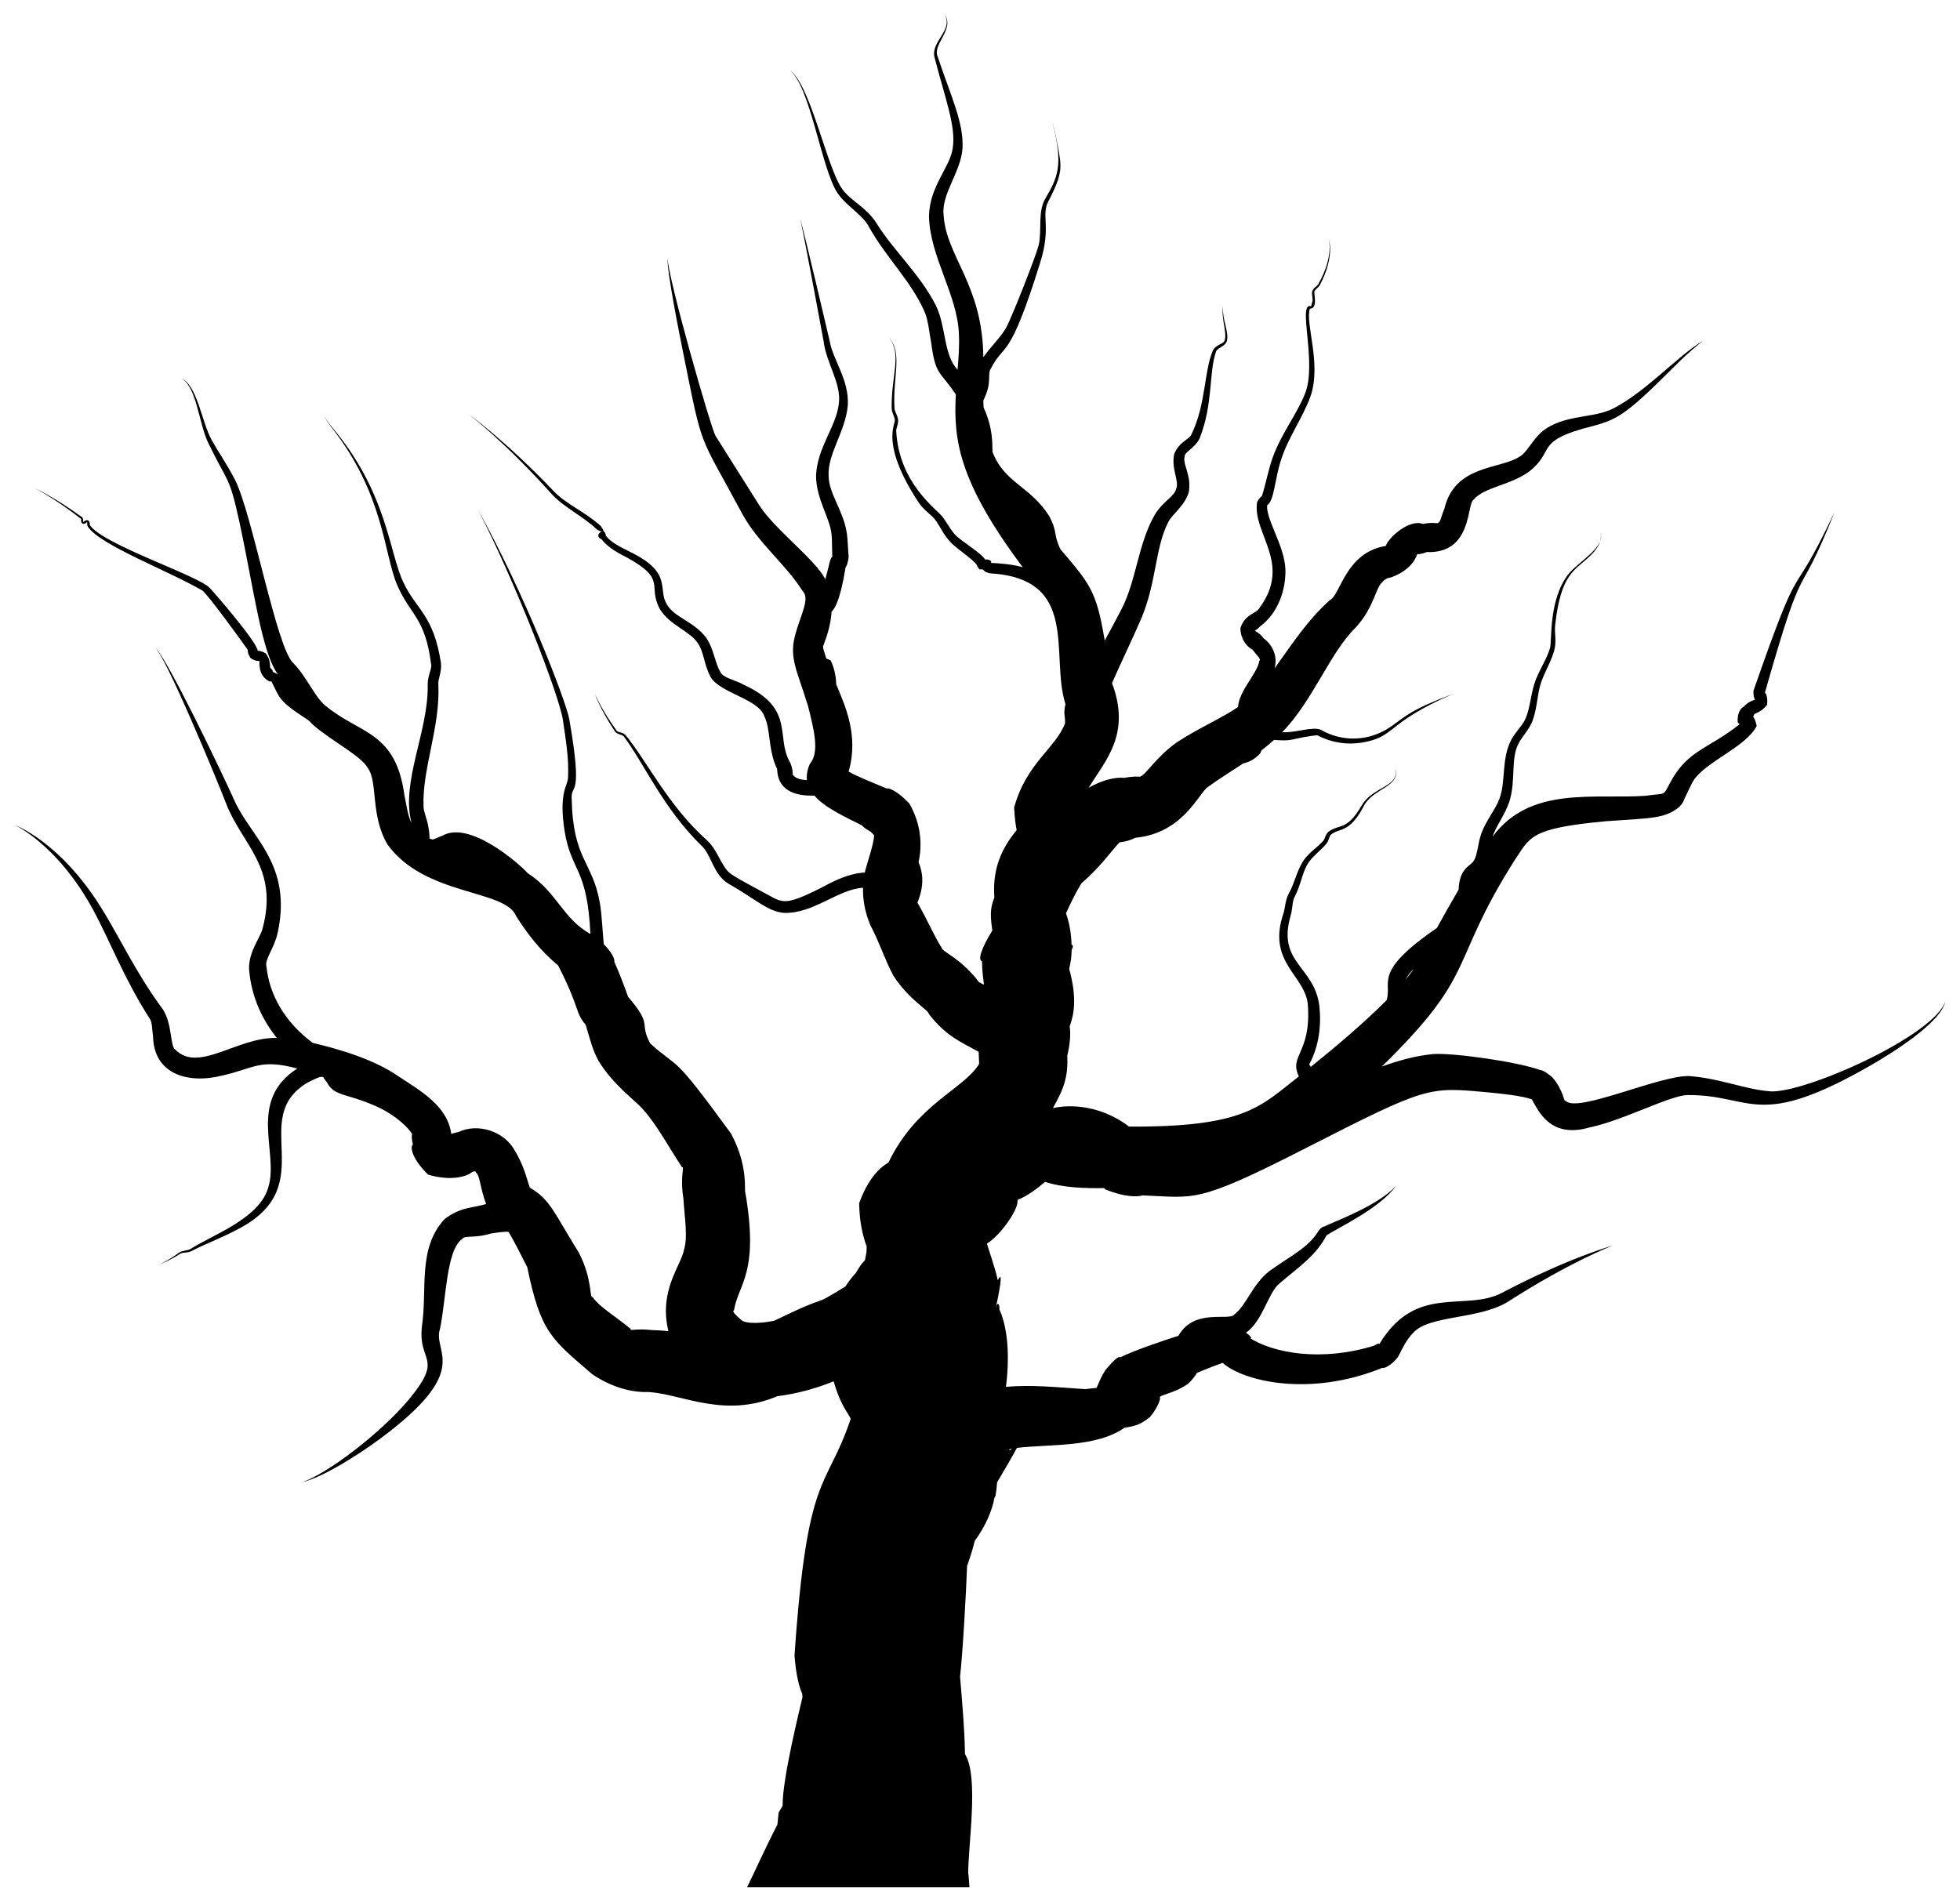<?xml version="1.0" encoding="UTF-8"?>
<svg enable-background="new 0 0 1674.208 1624.161" version="1.1" viewBox="0 0 1674.2 1624.2" xml:space="preserve" xmlns="http://www.w3.org/2000/svg">

	
		<path d="m1511.5 932.22c-20.345-1.432-41.934-10.957-68.452-12.951-24.504-1.11-96.079 31.961-105.64 21.151-1.885 1.326-1.354-8.477-11.425-20.068-4.999-4.423-8.772-6.235-10.371-6.242-19.567-7.145-74.821-14.956-91.79-13.63-15.577 1.561-29.966 5.763-43.486 10.643 82.677-80.841 56.588-85.812 112.53-174.83 14.178-20.896 12.505-28.711 79.484-34.782 38.635-2.719 49.969-2.137 62.207-12.304 2.725-3.03 3.756-5.077 3.752-5.684 1.359-2.727 6.803-14.775 8.195-16.675 10.482-16.263 44.74-28.575 54.016-46.654-0.7-3.726-1.781-6.374-3.02-8.034 0.305-0.527 0.621-1.013 0.884-1.724-0.394-0.964 5.957-1.52 10.994-8.382 0.821-6.541-0.928-9.718-1.853-10.237 35.471-124.98 26.276-70.675 59.451-154.27-40.166 85.094-25.367 26.746-69.177 152.46-0.249 3.763 0.473 6.333 1.252 7.786-1.86 0.556-5.598 1.604-9.6 5.912-2.197 0.864-5.777 5.133-5.146 13.395 0.56 0.662 1.056 1.083 1.584 1.625-27.261 21.676-44.622 21.76-59.777 50.821-6.051 11.222-2.935 7.554-20.251 10.263-43.197 3.119-98.966-8.879-130.95 35.021 2.943-9.263 10.299-18.184 14.191-29.582 6.055-18.464 0.884-37.255 8.225-50.463 3.126-5.973 8.924-11.562 11.868-19.341 4.137-11.686 3.867-23.341 7.381-33.05 3.331-9.33 8.848-18.097 11.272-27.774 1.725-7.387-0.145-14.197 0.492-20.171 4.948-45.306 16.843-46.71 30.359-60.023 11.781-11.459 8.292-19.487 8.292-19.487 4.709 12.505-19.072 25.079-27.303 35.575-17.227 22.186-13.801 56.762-15.714 63.077-2.458 8.791-8.169 17.06-12.127 27.009-4.217 10.741-4.421 22.622-8.488 32.637-2.247 5.951-8.02 10.918-12.175 18.165-8.957 16.389-4.796 36.276-10.386 50.921-3.487 9.565-11.561 18.377-15.747 30.53-2.958 8.815-2.842 17.241-6.223 22.515-2.587 4.586-12.293 5.902-12.914 24.614-6.395 10.914-12.476 21.837-18.541 32.765-55.637 38.159-37.882 46.224-42.987 61.691-19.251 19.414-43.401 39.766-64.75 56.953-1.115-1.865-1.856-2.913-0.938-2.832 7.976-15.265 10.059-32.745 8.265-49.277-4.321-34.197-36.286-36.36-24.531-77.122 1.884-6.33 1.216-12.13 3.431-15.994 5.653-10.779 6.61-22.204 12.39-30.029 4.001-5.636 10.196-9.847 14.797-15.492 2.482-3.172 2.275-6.657 3.913-7.663 6.954-5.928 15.654-0.789 27.893-24.28 7.922-15.618 31.784-16.237 27.016-32.487 3.915 16.303-18.91 15.268-28.582 31.625-12.996 22.347-19.026 15.755-28.349 22.556-3.002 2.613-3.212 6.419-4.667 7.915-4.342 4.956-10.638 8.86-15.601 15.134-6.867 8.973-8.563 20.838-13.859 29.941-3.161 5.896-2.944 12.239-4.511 16.839-14.697 43.077 20.136 53.156 20.959 79.878 2.347 39.873-16.432 41.583-7.817 59.44-32.834 25.585-45.677 43.411-145.06 42.874-18.745-14.498-43.415-20.405-64.985-15.862 9.914-17.504 12.883-27.009 12.288-44.823 2.569-10.944 2.895-19.33 2.011-24.914 3.641-10.093 6.508-23.989-0.413-49.091 1.628-7.764 1.93-9.461 2.06-16.069 1.426-2.862 1.436-4.476-0.066-4.536-0.274-11.317-2.334-20.274-4.744-26.914 8.39-18.435 13.31-25.749 13.31-25.749 15.311-13.111 24.419-26.136 32.353-34.827 4.891-0.694 8.619-1.441 13.644-3.953 41.172-3.934 54.445-38.873 61.931-43.389 8.98-6.664 19.473-12.983 30.292-20.192 4.389-0.832 9.571-3.221 14.479-8.641 0.337-0.78 0.604-1.554 0.87-2.328 3.642-2.81 7.256-5.794 10.827-9.018 14.258 0.904 12.54 0.074 25.158-2.329 0.805-0.153 11.797-2.146 12.255-1.467 12.097 6.36 25.621 8.033 37.453 6.098 29.43-4.829 19.973-16.414 77.738-41.507-35.1 13.098-39.49 18.396-52.171 27.4-19.083 13.516-42.345 13.599-60.356 3.17-6.963-3.172-21.861 2.719-33.101 2.023 26.141-26.678 40.821-68.031 62.734-89.389 15.89-17.227 16.866-33.99 22.85-38.798 1.518-2.266 4.264-3.64 7.471-4.088 14.066-5.102 20.39-13.652 22.279-19.835 1.687 0.124 4.524-0.259 8.058-1.803 39.205 1.625 34.132-41.194 40.035-44.68 9.127-10.891 30.875-12.034 47.67-24.156 21.538-17.208 5.729-24.849 44.914-36.315 29.277-7.769 32.8-7.084 79.724-54.078 14.141-14.172 23.792-21.194 23.792-21.194-20.698 11.843-47.656 42.543-75.97 57.395-17.283 9.314-43.029 4.956-61.608 20.162-8.916 7.845-13.083 18.323-19.465 21.543-16.751 10.812-55.049 6.753-63.889 44.175-2.715 6.522-3.434 11.875-5.468 12.139 0.804 1.113-4.38-0.882-12.817 1.014-11.028-4.367-28.893 10.578-31.852 18.796-34.158 5.481-38.522 41.378-47.525 46.116-19.968 17.704-33.69 39.584-47.444 58.477 2.938-10.214-1.733-20.119-9.34-25.683-3.821-5.423-9.199-6.881-7.025-6.308-0.933-0.099 1.474-1.068 4.076-3.898 15.487-11.712 21.975-31.114 21.562-48.632-0.74-20.301-16.928-43.109-15.573-54.856 6.157-4.075 6.3-22.162 12.062-39.46 6.153-18.789 18.414-35.441 24.959-53.649 9.625-27.902-4.81-62.387-0.522-74.858 7.019 0.17 3.234-12.811 3.807-14.467 0.425-2.014 3.314-3.183 4.675-5.674 13.261-24.955 7.533-39.835 7.533-39.835s4.9 14.943-8.878 39.094c-1.01 1.812-3.901 2.852-5.065 5.871-0.941 3.184 0.699 6.338 0.138 8.717-0.855 2.205-1.103 5.695-1.636 4.135-11.295-2.61 5.869 49.248-4.919 75.177-6.79 17.063-19.526 32.995-27.033 53.044-4.19 11.355-6.131 23.223-9.666 34.134-0.736 0.36-2.287 1.783-4.029 4.904-4.403 26.97 29.987 52.028 2.274 90.22-3.923 6.337-12.5 5.131-16.595 17.674 0.274 10.894 6.839 16.591 10.359 18.368 3.573 4.792 7.62 8.052 5.874 9.384-1.71 11.101-17.254 25.171-18.284 39.652-14.101 9.596-32.794 17.446-52.077 29.995-18.647 13.296-26.126 27.529-31.342 29.262 1.268 0.654-4.003-0.714-13.779 1.217-6.6-0.716-17.308 1.099-30.276 8.367 13.981-23.185 36.359-45.359 19.88-89.349 8.415-19.238 17.755-38.27 25.003-55.214 13.066-30.821 11.737-60.539 23.03-82.29 3.139-6.694 13.594-13.215 17.46-25.315 2.766-14.318-5.347-23.875-3.473-30.563-0.406-4.11 8.89-7.202 12.87-15.853 11.629-29.498 7.682-55.633 13.816-73.562 0.705-3.532 7.669-4.472 9.329-9.207 2.095-7.847-3.728-17.272-3.505-30.411-1.082 12.703 3.981 23.504 1.61 29.812-0.856 3.229-7.336 3.016-10.145 8.777-7.518 18.176-5.747 45.96-18.208 71.477-1.634 4.173-10.749 6.307-14.686 16.809-2.731 12.364 4.678 23.53 1.637 29.669-1.403 6.46-11.405 10.704-18.191 22.035-14.386 24.882-15.782 56.403-28.461 80.724-4.216 8.288-9.171 17.394-14.312 26.833-7.081-42.515-12.406-48.085-37.768-77.969-6.382-12.738-2.103-14.267-9.717-28.501-16.347-25.792-38.172-28.012-48.391-54.796-0.347-6.187 0.962-19.06-7.587-37.917-0.109-1.906-0.187-3.829-0.243-5.759 1.14-2.631 2.55-5.595 3.653-9.436 2.312-8.123 0.44-14.609 2.554-17.596 11.98-23.632 15.594-4.72 42.428-91.132 9.74-31.083 0.331-40.005 7.073-52.458 12.753-24.387 11.005-29.745 7.998-46.5-2.403-13.552-4.836-21.116-4.836-21.116 10.087 37.761 4.273 48.012-6.133 65.979-6.245 11.175-2.672 26.074-5.28 38.642-1.72 8.323-23.796 64.205-28.126 71.516-4.831 8.391-12.756 15.639-19.305 24.947-0.689-62.36-31.744-85.866-33.9-121.16-2.305-18.047 14.502-36.573 16.086-56.992 1.268-22.16-9.769-44.275-21.365-79.095-4.064-10.452 15.161-23.447 5.866-35.834 8.291 13.413-11.62 23.184-8.462 36.595 9.115 35.448 18.421 58.969 15.678 77.52-2.071 16.572-19.664 32.296-20.337 58.274 0.576 34.564 24.558 67.703 25.562 101.24 0.495 9.555-0.273 19.646-1.138 30.17-12.259-13.003-9.467-36.393-18.656-55.186-13.865-27.088-36.613-47.165-50.797-70.322-8.302-13.158-21.96-18.932-28.934-28.67-13.352-18.155-27.439-90.728-45.115-101.66 17.433 12.433 27.012 83.488 40.793 104.66 7.706 11.546 21.356 18.257 27.115 29.265 13.84 25.001 35.817 46.313 47.022 71.5 3.577 7.654 4.117 17.399 6.026 27.292 3.758 28.355 7.163 23.499 21.049 44.2-2.097 38.913 2.499 74.571 57.218 147.69-8.306-2.686-20.994-3.522-26.899-3.739-0.106-0.084-0.212-0.155-0.409-0.245 1.304-0.833-0.793-3.066-4.927-2.706-2.297-4.439-17.72-14.223-23.395-19.104-4.906-4.035-8.246-10.869-12.661-16.967-5.175-7.034-37.229-28.526-39.836-73.371-0.261-2.65 1.879-5.921 1.596-9.836-0.493-4.165-2.994-7.048-3.084-9.889-1.574-27.307 7.237-46.973-4.758-60.418 11.439 14.237 1.866 32.062 2.352 60.5 0.158 3.892 2.575 7.066 2.689 10.037 0.412 3.962-12.375 20.887 20.683 70.83 4.589 6.719 11.613 10.51 14.978 15.849 3.708 5.678 7.076 12.989 13.12 18.758 7.039 6.529 15.074 11.319 20.814 17.533 0.31 0.848 1.038 2.295 2.664 4.535 0.871 0.052 1.412 0.011 2.085 3e-3 0.263 0.087 0.667 0.163 1.217 0.213 0.293 0.984 2.058 2.34 5.51 3.119 77.649 4.461 51.343 69.696 64.688 111.77-2.07 8.499 0.021 10.516-0.372 16.39-7.889 21.171-33.151 33.98-43.501 72.09 0.521 9.091 1.426 15.431 2.189 19.2-16.372 19.626-20.384 38.018-19.05 57.565-2.366 6.448-4.354 11.439-1.722 28.095-9.938 16.166-12.399 25.432-8.831 26.24 0.098 8.405 0.879 13.784 1.724 20.043-3.24-1.47-5.254-2.454-5.327-3.535-15.591-19.712-30.347-24.354-30.869-28.008-6.495-9.928-12.009-23.735-20.695-38.464 5.664-14.031 5.106-24.562 0.986-34.682 3.261-14.618 2.164-32.64-7.929-50.077-9.843-10.441-17.23-13.506-19.295-12.784-7.107-3.037-25.455-10.252-32.536-14.456 8.989-31.001-3.243-56.73-10.571-74.511-0.186-5.285-1.059-12.888-4.805-20.543-1.177-0.461-2.408-0.992-3.677-1.567-1.675-5.828-3.56-9.772-2.414-11.331 3.158-8.107 6.281-18.036 6.921-28.614 6.461-6.077 10.303-27.792 11.986-38.063 0.143 0.213 2.031-2.63 2.597-9.088-0.65-5.894-0.57-12.611-1.552-19.916-2.868-19.311-15.561-33.978-15.567-49.069-1.066-18.661 14.492-37.86 16.397-60.314 1.212-21.919-12.835-38.557-15.589-55.231-0.128-0.766-21.135-90.343-25.107-104.18 3.179 13.554 19.993 104.48 20.039 104.89 2.226 18.63 15.586 36.318 12.909 53.755-2.196 19.053-18.479 37.055-19.386 61.121 0.125 20.229 12.207 36.215 13.293 50.564 0.549 5.686 0.254 11.907 0.6 18.521-2.03 1.186-2.67 7.595-5.966 19.328-8.496-17.041-43.944-43.141-56.702-63.709-1.428-2.267-38.751-61.493-36.873-58.513-3.598-4.717-41.099-135.83-41.168-152.45-0.799 11.072 10.605 67.59 12.918 79.087 17.755 88.241 12.66 68.266 51.104 140.04 13.636 24.766 37.211 43.075 51.141 65.304 7.089 6.784-1.87 20.802-6.416 38.827-4.814 18.834 1.766 28.937 11.199 59.557 4.827 19.418 10.298 39.46 1.595 49.499-2.169 4.932-2.986 9.624-2.511 13.872-4.852-0.165-9.37-1.226-11.733-4.244-0.993 0.963 0.662-4.14-2.888-11.337-12.242-21.05 4.843-45.479-38.977-65.69-8.575-4.807-17.936-5.823-20.339-11.149-4.699-7.506-5.283-19.109-12.071-29.109-10.286-13.934-27.359-17.454-33.467-28.386-8.518-13.035 5.524-26.964-31.374-44.954-8.203-4.193-16.022-7.641-20.962-13.938 0.077-1.639-0.946-3.368-1.622-3.445-0.769-2.093-1.903-3.549-2.657-4.832-13.651-12.28-29.733-18.687-40.024-29.557-40.695-42.753-71.861-65.284-72.685-65.879 0.811 0.625 31.659 24.482 70.521 67.873 10.562 11.709 26.769 18.881 39.177 30.798 1.624 0.882 3.325 1.328 4.151 1.952 0.166 0.126-0.377-0.038-0.745-0.298-4.029 2.05-2.606 5.752 0.11 6.321 5.805 7.476 14.147 11.72 22.175 15.94 34.152 18.781 16.976 23.659 27.69 43.651 8.564 14.281 25.958 18.824 32.699 29.578 5.026 7.127 5.072 18.365 10.938 29.016 8.935 13.656 40.015 18.177 45.602 32.825 5.767 11.908 3.147 28.865 10.86 44.992 1 1.326-2.628 24.126 32.042 23.121 7.956 9.863 27.821 19.087 40.196 25.229 5.667 5.513 6.747 3.611 10.803 8.808-0.396 8.097-6.631 25.221-7.978 31.663-13.692 0.849-25.568 6.74-36.424 12.654-35.214 17.647-33.234 12.881-52.876 2.868-30.028-16.317-26.961-14.375-34.011-26.102-3.057-5.576-6.022-11.877-11.406-16.858-32.788-29.055-51.018-67.089-69.462-89.751-2.67-2.976-6.72-2.172-7.911-4.128-13.233-18.393-18.596-31.454-18.596-31.454s4.049 12.29 17.322 32.329c2.101 2.82 6.433 2.407 7.673 4.442 17.356 23.225 33.63 61.475 66.498 93.385 7.991 7.456 9.822 24.131 22.265 31.859 25.55 14.747 33.901 23.994 47.906 25.256 25.023 0.852 46.183-20.266 67.489-21.47-0.239 9.904 1.511 20.872 6.486 32.432 7.494 13.983 12 28.777 19.493 42.761 14.015 21.324 29.505 28.621 30.378 32.781 14.822 19.175 27.951 24.057 42.425 32.169 0.331 9.541 0.24 5.995 0.422 10.338-13.254 21.787-53.437 34.216-77.507 84.348-9.622 5.3-18.47 16.771-24.975 34.554 0.154 14.275 2.529 26.62 6.381 37.018-0.174 7.782 0.057 2.651-1.423 11.743-1.674 1.65-4.593 5.046-7.756 10.878-2.693 2.835-5.808 6.69-8.987 11.64-34.061 20.769-6.031 2.766-60.631 29.126-6.339 1.65-25.066 3.914-28.943-1.156-3.681-3.006-7.763-7.315-5.606-7.47 3.735-23.303 21.915-31.322 9.46-102.37 0.024-7.459 0.373-25.728-11.904-48.714-51.579-70.808-42.889-53.615-69.035-76.983-10.013-18.608 2.834-14.514-18.891-39.898-3.86-10.544-7.41-20.166-11.806-29.828 0.582-2.266-1.974-8.036-9.016-15.163-1.324-13.48-1.442-24.069-3.457-35.866-6.285-35.01-22.952-36.596-23.938-88.295-0.905-13.811 10.105 1.677-2.05-67.987-2.669-15.172-38.307-107.65-77.667-178.4 31.378 60.688 69.304 158.46 72.24 179.27 2.255 15.692 5.254 32.67 4.34 48.872-0.231 7.654-8.202 12.235-2.845 46.23 5.689 34.452 19.34 30.654 21.968 87.466-23.683-13.105-28.598-35.899-53.487-51.885-7.92-8.76-50.058-45.566-73.141-31.958-4.77 1.529-7.789 3.769-8.776 2.905-0.603-0.07-1.255-0.232-1.952-0.447-0.115-2.673-0.228-5.801-0.956-9.324-1.105-7.928-4.281-13.703-4.222-18.239-1.278-32.398 14.455-67.692 12.631-104.53-0.449-4.068 3.081-10.145 2.227-18.142-6.288-41.012-21.15-45.471-32.145-68.868-12.085-25.313-13.816-77.17-61.38-133.05-4.474-5.242-5.886-9.017-5.886-9.017s1.172 3.679 5.578 9.266c45.355 57.407 44.946 108.26 56.444 135.17 11.283 25.976 23.85 27.425 29.017 67.682 0.816 3.847-2.933 9.309-2.936 17.294 0.933 39.686-23.115 82.974-13.817 118.31-2.981-5.507-4.057-13.972-5.968-23.158-7.372-54.608-36.795-52.487-65.816-75.656-10.677-7.549-16.436-24.503-29.165-37.765-14.392-12.663-35.108-127.94-49.922-156.78-6.704-12.942-14.102-23.541-19.643-33.437-8.736-15.458-12.155-46.475-26.034-53.165 13.184 7.902 14.842 38.426 22.728 54.883 17.446 36.208 17.888 26.936 27.119 69.285 11.859 55.16 18.753 110.67 32.688 128.95-1.223-0.68-2.841-1.583-4.985-2.529 0.251-0.024 0.52-0.066 0.816-0.152-0.208-0.321-0.804-1.483-2.195-2.831-1.096 0.112 0.924-5.933-4.129-12.446-3.44-2.231-5.892-2.403-6.927-2.304 0.121-6.678-36.501-49.093-40.863-53.593-9.01-10.332-90.54-36.814-102.34-53.548-0.424-0.335 0.325-2.622-1.571-4.286-2.875-0.702-4.005 1.997-4.06 1.244-0.723 0.374 0.614-2.09-1.111-3.896-24.162-17.572-39.744-24.425-40.371-24.699 0.598 0.295 16.671 8.296 39.385 26.013 0.661-2e-3 -0.787 2.285 1.223 4.16 2.637 0.737 4.074-1.915 3.987-1.088 0.633-0.265-0.503 1.654 0.763 3.769 10.627 15.733 66.746 36.652 97.508 54.299 3.356 1.379 35.251 45.232 39.046 50.931-0.193 0.288-0.319 2.945 2.363 6.934 4.198 2.818 7.266 2.53 7.401 2.404 0.754 1-1.905 12.135 8.824 17.605 0.583-0.022 1.087-0.093 1.564-0.192 9e-3 0.062 6e-3 0.111 7e-3 0.175 6.983 12.832 4.433 15.587 29.865 31.969 4.106 2.748 1.867 1.468 5.531 4.91 15.575 13.719 41.179 26.545 46.919 36.991 8.849 12.008 1.985 40.513 16.981 65.567 32.151 44.173 100.52 37.848 109.82 61.1 9.096 14.307 20.306 29.308 35.724 41.913 19.14 37.286 14.168 39.784 23.616 50.846 4.496 14.996 5.696 20.793 10.847 30.655 13.329 21.525 30.438 32.76 38.685 42.203 11.491 13.012 20.668 30.4 32.856 48.961 2.279-1.879-1.98 8.058 1.033 26.073 1.218 18.343 3.809 33.327 0.676 43.649-2.212 13.954-21.945 34.703-13.456 70.141-4.687-0.467-9.496-0.845-14.569-0.958-12.246-1.44-19.326 1.045-17.527-0.861-14.201-11.778-26.95-18.832-32.599-27.371-2.92 1.525 0.118-14.98-11.868-38.018-20.62-32.888-24.125-45.279-41.758-55.342-2.544-6.798-4.97-19.545-14.158-33.753-8.233-13.599-29.546-22.016-46.994-13.752-2.358 0.373-4.294 0.966-5.98 1.606-3.234-24.232-26.837-37.153-45.539-49.522-19.947-13.815-49.175-22.79-72.829-28.261-24.496-18.341-37.03-41.65-39.478-65.03-1.863-6.429 6.565-15.33 9.583-29.208 12.682-58.508-22.909-81.197-37.122-113.12-8.324-18.756-58.939-125.07-67.87-130.44 8.947 6.227 52.922 112.53 60.924 133.31 13.722 35.513 45.231 54.683 31.05 107.11-2.409 8.575-11.437 18.739-11.492 33.624 1.738 25.514 12.553 45.543 23.769 59.526-33.358-1.028-66.76 30.117-86.605 10.059-4.718-2.474-2.473-21.817-10.82-34.61-22.594-30.37-37.278-62.267-52.905-87.175-35.481-56.673-73.679-70.239-73.679-70.239s36.931 16.463 67.727 73.693c13.695 25.482 26.004 57.923 47.536 91.531 2.376 3.038 1.993 8.558 3.005 15.555 0.691 31.409 28.687 41.05 59.657 33.174 26.896-6.125 31.482-14.443 63.533-5.889-42.695 27.579-15.877 70.938-24.525 100.72-6.922 26.939-46.254 40.616-66.409 53.266-2.698 1.817-7.037 1.216-9.931 3.257-9.939 7.344-16.567 9.82-16.567 9.82s6.826-1.987 17.322-8.731c2.367-1.586 6.265-0.533 10.204-2.577 10.896-5.855 25.635-11.008 41.225-19.555 69.022-37.317 6.149-93.846 57.672-124.3 6.391-2.921 10.824-5.86 13.4-4.389-0.02-0.059-0.025-0.069-0.039-0.109 0.205 0.52 1.054 2.374 2.945 4.313 6.327 12.33 16.545 9.176 41.903 20.465 16.72 7.443 27.886 18.501 30.93 23.882-0.352 0.575-0.679 3.631 0.608 8.826-2.661 2.52-0.377 12.636 12.946 25.726 20.167 6.057 33.936 1.347 37.858-2.347 1.173-0.177 1.834-0.355 2.475-0.515 0.089 0.428 0.505 1.099 1.301 1.842 2.886 3.311 3.017 12.971 7.986 26.134-9.973 3.339-21.716 2.161-35.577 13.016-22.923 24.959-14.614 58.884-19.187 91.072-3.807 31.986 19.095 25.975-10.85 62.512-25.414 30.32-70.651 64.066-91.544 71.136 18.753-4.522 49.732-24.747 65.784-36.583 80.795-59.52 45.48-74.092 51.903-94.249 5.361-24.273 5.27-68.124 19.324-77.174 1.371-3.074 10.774-0.301 23.965-4.438 5.764-0.884 11.302-1.819 15.348-1.477 5.426 9.07 10.4 19.322 15.973 30.172 11.549 56.08 20.75 61.461 55.739 91.627 19.479 13.01 37.278 15.54 48.154 15.019 28.703 1.984 64.694 22.684 109.76 3.573 17.689-2.184 33.789-6.952 48.1-12.713 6.041 21.465 12.558 26.904 14.537 32.09-20.79 61.891-37.096 42.607-47.999 202.18 1.284 16.618 4.071 27.369 6.575 32.592 0.08 0.986 0.158 2.085 0.243 2.992-2.042 8.796-17.365 70.271-16.964 92.747-1.146 1.947-2.166 3.613-3.421 5.809-0.444 3.796-0.762 7.121-1.037 10.281-11.31 21.894-19.054 39.711-25.875 53.412h189.91c-0.417-6.495-0.786-11.08-1.029-11.492-0.252-23.839 9.344-82.766-2.777-102.12-0.408-22.958-2.385-43.835-4.219-66.068 2.454-22.246 5.179-72.084 6.014-94.78 3.035-8.21 5.017-15.271 6.605-21.52 9.334-12.223 15.361-27.571 16.747-36.658 0.338-0.602 0.596-1.017 0.942-1.64 0.653-3.817 1.045-7.687 1.343-11.525 5.87-10.034 11.506-19.369 16.909-29.4 26.732-3.352 67.703-0.107 91.791-17.172 8.236-1.461 12.948-2.064 21.839-9.154 10.122-12.443 9.246-19.502 7.957-16.243 0.11-3.075 11.641-3.307 24.527-12.135 3.327-3.062 5.806-6.24 7.62-9.37 11.906-4.954 17.193-6.886 22.019-8.591 17.43 15.702 74.344 29.538 136.3 4.303 1.875 0.526 7.541-1.841 13.462-9.3 4.188-8.217 7.627-15.337 12.744-20.364 13.225-15.617 56.319-11.471 81.064-26.795 53.786-34.512 89.649-48.037 89.649-48.037s-37.111 10.157-94.243 40.156c-31.486 16.93-73.6-8.41-105.18 44.05-0.051-0.684-1.07-0.861-4.387 1.28-45.355 14.046-86.355 6.322-106.76-6.836 2.817 1.758 2.428-0.501-2.71-4.226 14.356-10.004 18.885-34.229 28.576-42.068 16.827-14.35 31.239-23.761 40.228-41.133 9.025-6.059 45.245-22.665 59.492-42.345-15.257 16.77-50.484 29.613-61.638 34.909-0.514-0.181-2.247 0.521-4.36 3.178-9.022 14.918-22.827 20.833-42.099 34.647-14.512 11.055-20.019 29.692-30.171 37.232-4.021 6.003-34.16-5.857-47.762 18.217-13.272 4.254-37.545 12.375-49.994 18.551-0.062-1.818-4.605 1.336-12.405 10.791-6.474 10.317-7.329 17.075-8.159 14.934 0.533 0.646-2.987 0.309-8.656 1.31-27.022-1.773-46.355-3.921-68.081-1.972 3.974-32.221-4e-3 -53.934-5.656-66.225 0.35-2.513-0.833-7.741-2.812-2.34 4.8-21.935 5.136-30.243 1.513-22.5-1.285-5.57-2.531-10.222-9.328-31.262 11.409-6.999 26.867-28.877 26.11-36.544 0.138-0.404 0.198-0.655 0.318-1.029 8.862-3.258 17.901-10.714 23.252-15.225 15.1 5.029 34.371 5.609 50.606 5.341 0.256 0.378 0.417 0.656 0.674 1.045 16.643 6.823 27.814 6.546 31.863 5.178 45.177 1.621 44.983 8.032 140.02-40.605 104.16-53.116 103.76-52.169 156.39-47.286 9.103 0.857 27.621 2.725 36.174 5.818 5.78 9.926 15.585 33.529 48.849 24.173 30.407-6.369 70.325-28.275 85.129-27.821 54.783-0.095 58.438 30.588 156.14-25.711 16.477-9.484 59.615-36.051 63.242-54.559-9.015 29.543-121.85 79.736-150.29 77.078zm-310.12-96.54c1.367-2.835 3.523-5.412 6.102-8.028-1.939 3.072-4.261 6.081-6.744 9.075 0.127-0.445 0.332-0.801 0.642-1.047zm-339.1 402.44c0.32-0.296 1.65-0.543 2.081-0.594-1.738 1.599-2.403 1.877-2.081 0.594z"/>
		<path d="m400.44 353.87c-0.011-0.01-0.288-0.238-0.288-0.238s0.277 0.23 0.288 0.238z"/>
		<path d="m759.27 288.36c-0.013-0.014-0.128-0.182-0.128-0.182s0.123 0.165 0.128 0.182z"/>
		<path d="m29.53 417.03s0.18 0.098 0.209 0.108c-0.026-0.014-0.209-0.108-0.209-0.108z"/>
		<path d="m233.33 573.51c0.084 0.122 0.104 0.151 0.088-0.017-0.032 9e-3 -0.058 8e-3 -0.088 0.017z"/>
		<path d="m868.88 707.55c0.685-0.15 0.561 0.177 0.139 0.77-0.066-0.289-0.079-0.453-0.139-0.77z"/>
		<path d="m406.69 1000.4c0.618-0.161 0.723-0.197 0.214 0.098-0.102-0.069-0.126-0.042-0.214-0.098z"/>
	

</svg>
